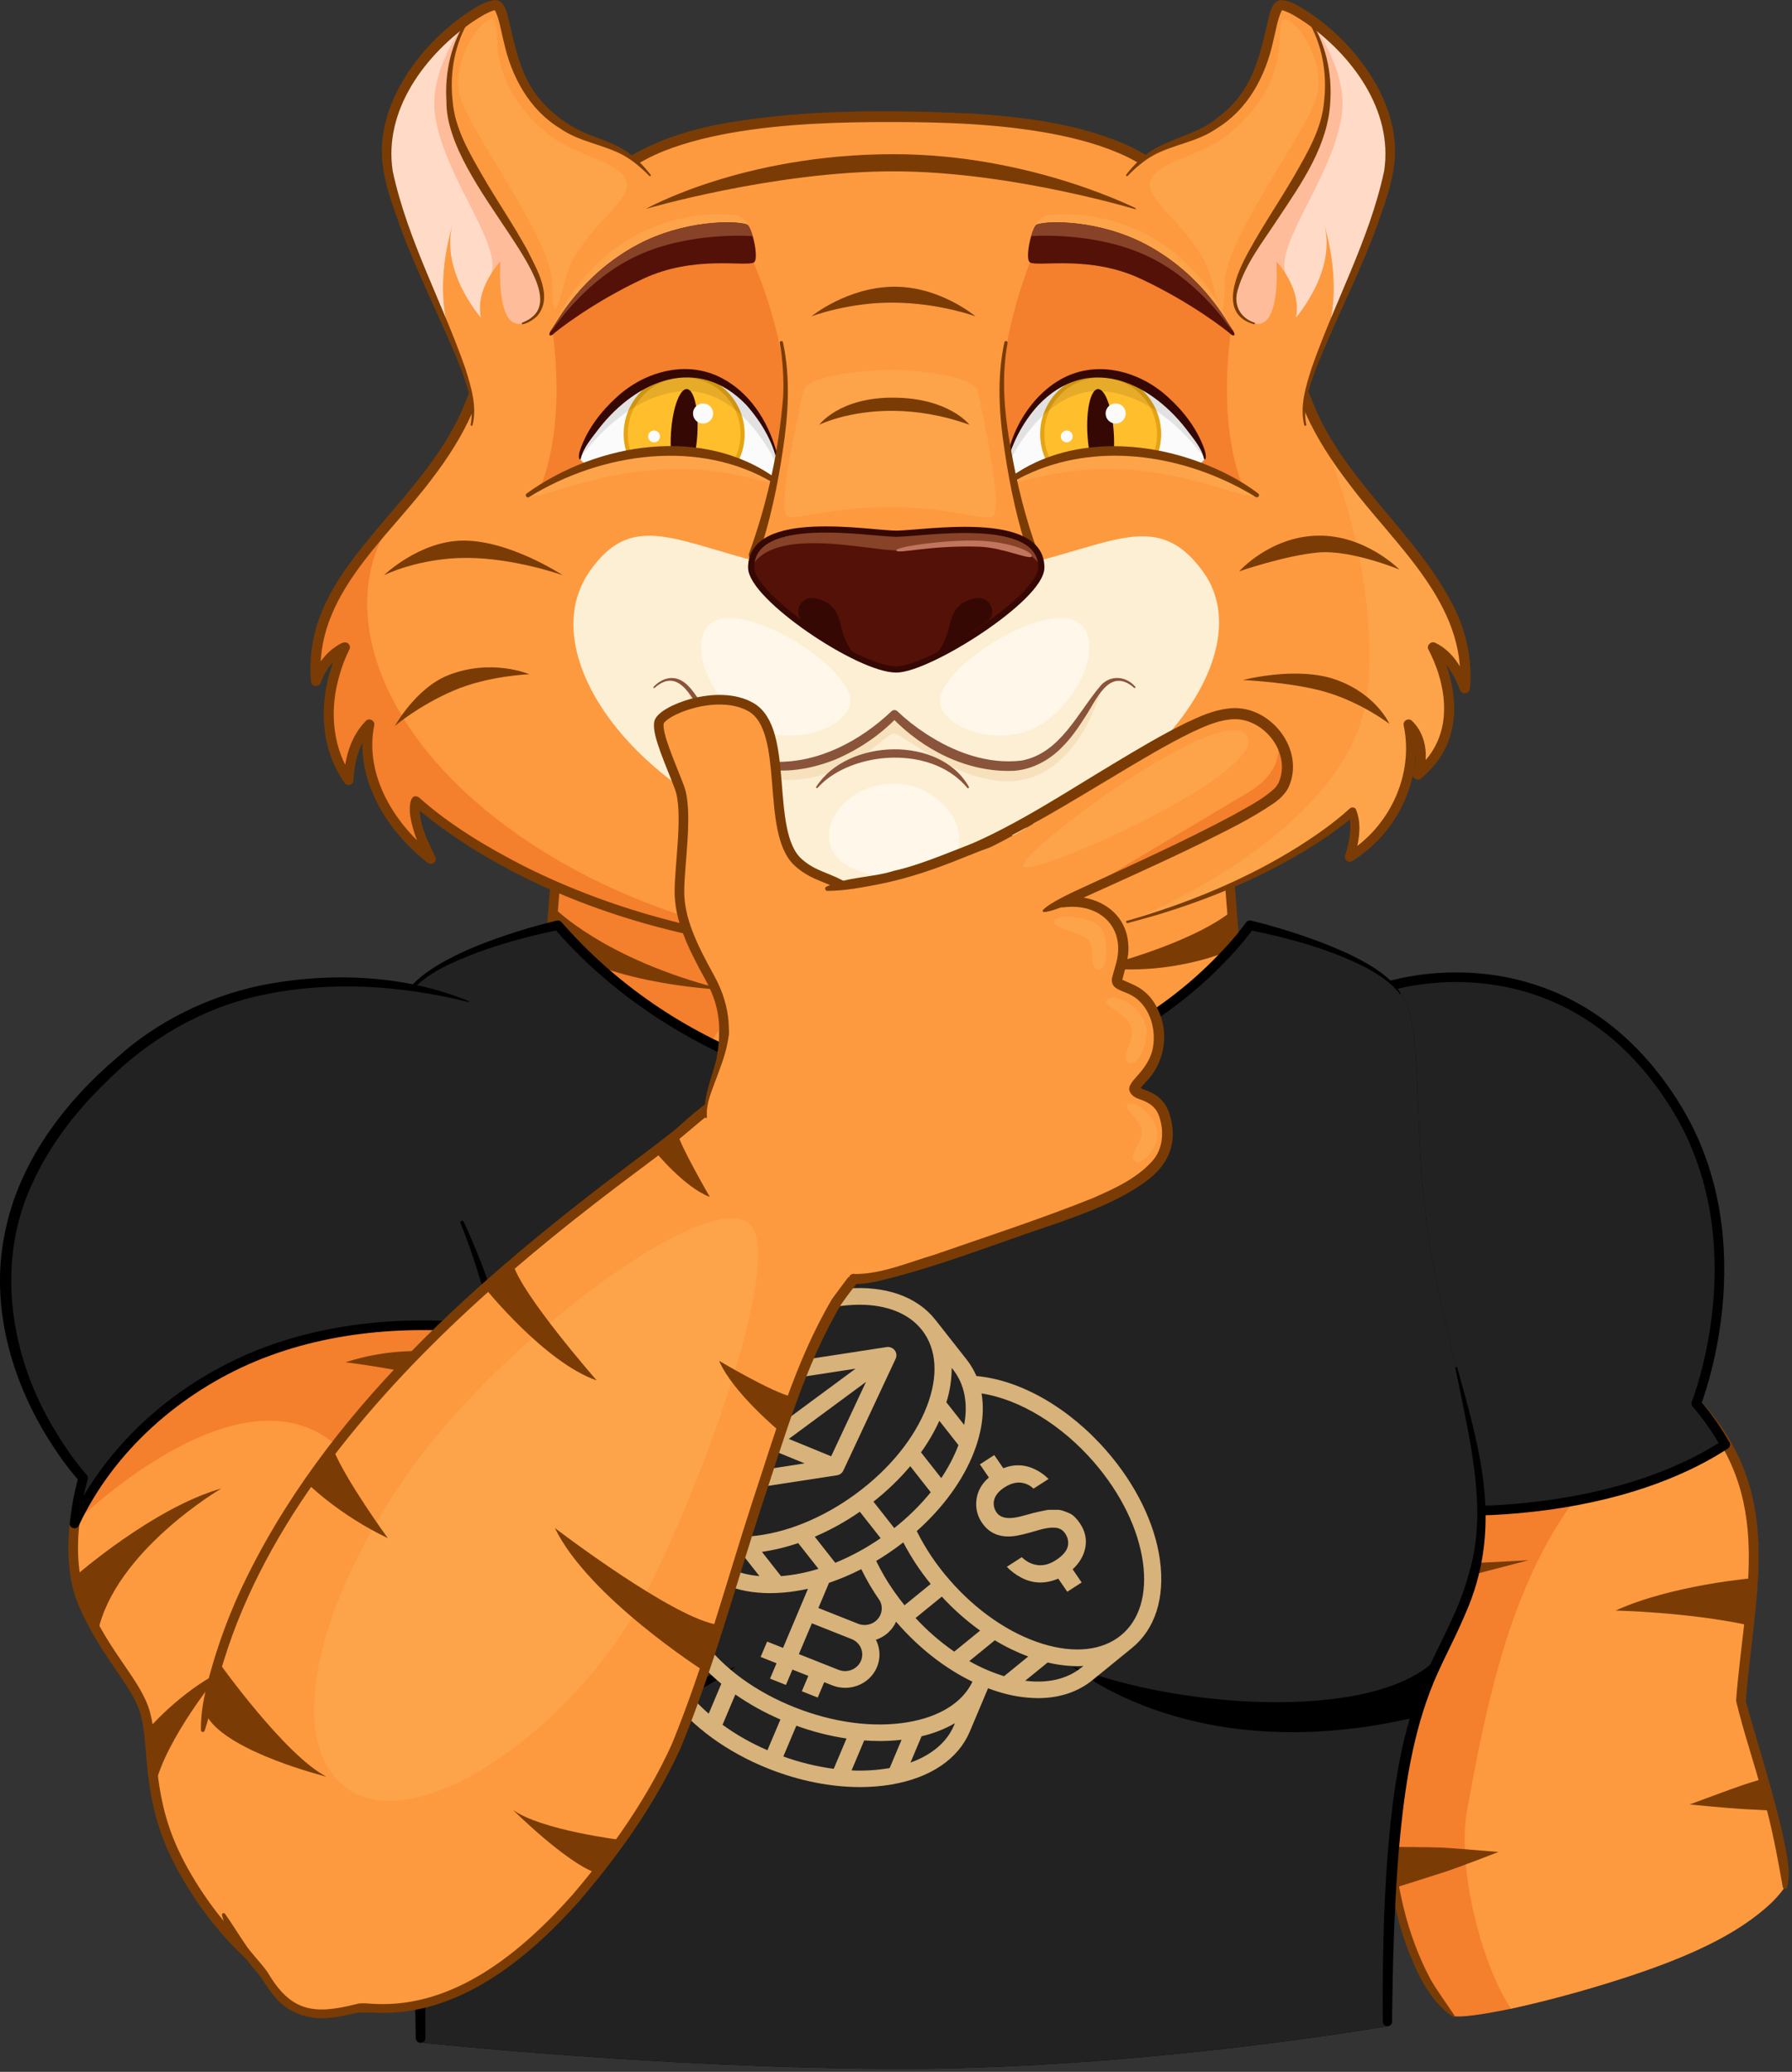<svg width="372" height="430" viewBox="0 0 372 430" fill="none" xmlns="http://www.w3.org/2000/svg">
<rect x="0" y="0" width="372" height="430" fill="#333333" stroke="none"/>
<g clip-path="url(#clip0_948_112109)">
<path d="M258.028 218.33C258.028 218.33 238.368 268.61 186.048 268.61C174.538 268.61 164.538 266.08 155.938 262.13H155.928C125.438 248.12 112.578 216.32 112.578 216.32L116.438 169.05L254.078 168.06L254.848 177.73L258.038 218.33H258.028Z" fill="#F47F2D"/>
<path d="M258.029 218.33C258.029 218.33 238.369 268.61 186.049 268.61C174.539 268.61 164.539 266.08 155.939 262.13H155.929C155.929 262.13 131.649 235.1 150.319 212.49C168.979 189.87 254.839 177.72 254.839 177.72L258.029 218.32V218.33Z" fill="#FD9A3F"/>
<path d="M114.86 188.25C114.86 188.25 125.26 199.16 150.31 205.42C150.31 205.42 127.48 204.69 114.25 195.66L114.86 188.25Z" fill="#7A3C04"/>
<path d="M255.729 189.08L256.339 196.83C256.339 196.83 244.109 202.78 227.949 200.8C227.949 200.8 246.909 196.15 255.729 189.08Z" fill="#7A3C04"/>
<path d="M162.828 213.46C162.828 213.46 206.888 219.93 233.878 211C233.878 211 218.368 221.17 197.928 221.01C177.488 220.85 162.828 213.46 162.828 213.46Z" fill="#7A3C04"/>
<path d="M258.028 218.33C258.028 218.33 238.368 268.61 186.048 268.61C174.538 268.61 164.538 266.08 155.938 262.13H155.928C125.438 248.12 112.578 216.32 112.578 216.32L116.438 169.05L254.078 168.06L254.848 177.73L258.038 218.33H258.028Z" stroke="#7A3C04" stroke-width="2" stroke-linecap="round" stroke-linejoin="round"/>
<path d="M370.52 391.63C360.36 407.39 306.79 419.71 301.72 418.42C284.73 401.66 287.5 363.25 288.85 349.19C284.52 336.12 280.67 314.98 286.05 300.51C303.41 298.09 334.93 293.68 352.12 291.28C370.85 311.36 362.27 334.15 361.37 353.03C363.08 360.26 370.91 382.98 370.52 391.62V391.63Z" fill="#F47F2D"/>
<path d="M370.519 391.63C364.819 399.04 353.17 407.69 313.67 416.89C307.57 407.86 302.41 387.72 304.54 375.78C311.05 339.3 318.91 310.03 347.97 291.86L352.119 291.28C370.85 311.36 362.27 334.15 361.369 353.03C363.079 360.26 370.909 382.98 370.519 391.62V391.63Z" fill="#FD9A3F"/>
<path d="M364.161 327.5C364.161 327.5 347.031 328.93 335.391 334.26C335.391 334.26 350.291 334.58 362.791 337.27L364.161 327.5Z" fill="#7A3C04"/>
<path d="M366.16 369.13C366.16 369.13 363.89 369.77 361.87 370.45C359.06 371.4 350.75 374.51 350.75 374.51C350.75 374.51 359.05 375.32 361.84 375.46C363.85 375.56 368.14 375.79 368.14 375.79L366.17 369.14L366.16 369.13Z" fill="#7A3C04"/>
<path d="M288.012 383.31C288.012 383.31 297.232 383.35 299.342 383.46C302.282 383.61 311.062 384.37 311.062 384.37C311.062 384.37 303.222 387.41 300.562 388.3C298.642 388.94 289.402 391.85 289.402 391.85L288.022 383.31H288.012Z" fill="#7A3C04"/>
<path d="M301.571 418.57C296.431 415.02 293.891 408.9 291.751 403.27C285.911 385.88 286.371 367.11 287.931 349.1C284.451 339.27 281.721 324.46 282.611 312.54C282.921 308.36 283.641 304.16 285.101 300.16C285.231 299.8 285.551 299.56 285.911 299.51C285.911 299.51 351.981 290.26 351.991 290.25C352.341 290.2 352.681 290.33 352.901 290.57C370.721 310.06 364.251 329.88 362.401 353.08C363.741 357.93 366.191 365.96 367.821 371.88C369.121 376.7 370.431 381.57 371.151 386.53C371.391 388.19 371.411 389.94 371.031 391.64C370.901 392.12 370.191 392.16 370.081 391.64C368.941 385.2 367.761 378.73 365.891 372.41C364.161 365.89 361.951 359.57 360.391 352.98C362.091 330.52 368.661 310.7 351.391 291.99L352.301 292.31L286.221 301.51L287.031 300.86C281.841 316.23 285.141 333.74 289.761 348.9C288.271 369.45 286.981 392.11 296.981 410.83C298.471 413.4 300.231 415.72 301.901 418.27C302.041 418.45 301.781 418.7 301.611 418.57H301.571Z" fill="#7A3C04"/>
<path d="M358.131 299.81C351.05 304.42 339.111 310.01 320.761 312.44C305.401 314.48 292.941 313.48 283.851 311.37C284.721 305.57 286.05 300.51 286.05 300.51C286.05 300.51 286.04 300.51 286.03 300.5C285.22 299.98 263.501 285.95 263.481 252.05C263.461 223.98 271.04 208.18 291.15 203.96C305.23 201 330.71 201.97 347.86 229.65C365.41 257.99 352.12 291.29 352.12 291.29C352.12 291.29 355.111 294.52 358.131 299.82V299.81Z" fill="#222222"/>
<path d="M358.131 299.81C351.051 304.42 339.111 310.01 320.761 312.44C305.401 314.48 292.941 313.48 283.851 311.37C284.721 305.57 286.05 300.51 286.05 300.51C286.05 300.51 286.04 300.51 286.03 300.5C285.22 299.98 263.501 285.95 263.481 252.05C263.461 223.98 271.04 208.18 291.15 203.96C305.23 201 330.71 201.97 347.86 229.65C365.41 257.99 352.12 291.29 352.12 291.29C352.12 291.29 355.111 294.52 358.131 299.82V299.81Z" stroke="black" stroke-width="2" stroke-linecap="round" stroke-linejoin="round"/>
<path d="M283.082 324.63C283.082 324.63 292.302 324.67 294.412 324.78C297.352 324.93 317.322 323.82 317.322 323.82C317.322 323.82 298.282 328.72 295.622 329.61C293.702 330.25 284.462 333.16 284.462 333.16L283.082 324.62V324.63Z" fill="#7A3C04"/>
<path d="M87.301 423.91C87.301 348.15 75.091 350.03 68.891 324.79C64.251 305.91 74.941 283.98 79.071 254.37C82.241 231.64 79.461 213.37 84.621 206.09C90.961 197.17 115.811 192.03 115.811 192.03C115.811 192.03 143.171 226.21 187.651 226.21C236.141 226.21 259.491 192.03 259.491 192.03C259.491 192.03 284.351 197.17 290.681 206.09C295.851 213.36 293.061 231.63 296.231 254.37C300.361 283.98 311.051 305.91 306.411 324.79C300.211 350.03 288.001 344.77 288.001 420.53C288.001 420.53 237.471 429.36 187.651 429.36C137.831 429.36 87.301 423.91 87.301 423.91Z" fill="black"/>
<path d="M306.423 324.79C304.523 332.5 302.073 337.46 299.573 342.81C288.133 357.66 245.253 354.87 222.673 345.89C223.283 346.41 248.133 367.32 294.253 356.31C290.723 367.96 288.013 384.78 288.013 420.52C288.013 420.52 237.473 429.35 187.653 429.35C137.833 429.35 87.293 423.9 87.293 423.9C87.293 387.25 84.443 367.04 80.783 355.42L81.133 356.3C127.253 367.31 152.093 346.4 152.703 345.88C130.133 354.86 87.243 357.65 75.803 342.8L76.173 343.75C73.523 338.03 70.893 332.94 68.883 324.79C64.243 305.91 74.943 283.98 79.073 254.36C82.243 231.63 79.453 213.36 84.623 206.09C90.963 197.17 115.813 192.03 115.813 192.03C115.813 192.03 143.183 226.21 187.653 226.21C236.143 226.21 259.493 192.03 259.493 192.03C259.493 192.03 284.343 197.16 290.683 206.09C295.853 213.37 293.063 231.63 296.233 254.36C300.363 283.97 311.053 305.9 306.423 324.79Z" fill="#222222"/>
<path d="M302.503 283.85C307.513 301.66 312.043 317.54 304.013 335.35C301.723 340.79 298.823 345.8 296.823 351.15C292.763 361.9 291.283 373.47 290.303 384.89C289.403 396.41 289.093 407.99 288.983 419.58C288.983 420.12 288.543 420.55 288.013 420.54C287.483 420.54 287.053 420.1 287.053 419.58C286.983 407.96 287.163 396.33 288.073 384.71C289.043 373.08 290.523 361.33 294.793 350.36C298.023 342.14 302.773 334.96 304.953 326.46C307.473 318.19 306.823 309.48 305.463 301C304.523 295.3 303.283 289.64 302.123 283.95C302.063 283.71 302.463 283.6 302.523 283.85H302.503Z" fill="black"/>
<path d="M84.37 205.91C86.09 203.45 88.57 201.72 91.05 200.2C96.1 197.23 101.61 195.18 107.16 193.4C109.95 192.53 112.74 191.73 115.61 191.06C115.99 190.98 116.37 191.13 116.59 191.41C127.68 204.16 142.17 214.07 158.01 219.94C189.94 231.73 228.12 223.3 252.05 199.08C254.42 196.69 256.73 194.14 258.65 191.47C258.88 191.13 259.3 190.97 259.68 191.05C267.94 193.08 286.96 198.82 290.78 206.25C290.69 206.31 290.57 206.29 290.51 206.2C288.77 203.93 286.3 202.34 283.8 200.96C276.16 196.98 267.67 194.73 259.27 193.01L260.3 192.59C258.22 195.48 255.9 198.01 253.46 200.49C226.4 227.91 182.14 235.15 147.78 217.75C135.39 211.57 124.09 203.17 115.03 192.66L116.01 193.01C110.4 194.13 104.79 195.63 99.4 197.58C94.16 199.6 88.49 201.82 84.87 206.27C84.77 206.41 84.57 206.44 84.43 206.34C84.3 206.24 84.27 206.05 84.36 205.91H84.37Z" fill="black"/>
<path d="M86.301 422.98C85.891 399.55 86.041 375.33 78.671 352.89C76.781 347.34 74.101 342.08 71.801 336.55C64.931 320.74 66.231 308.81 70.371 292.58C71.121 289.71 71.871 286.84 72.681 283.98C72.721 283.82 72.891 283.73 73.041 283.78C73.191 283.82 73.281 283.97 73.251 284.12C72.051 289.93 70.731 295.71 69.791 301.53C65.661 324.44 72.831 332.39 80.571 352.22C82.581 357.87 84.001 363.72 84.991 369.61C87.951 387.24 88.271 405.17 88.311 422.98C88.311 423.53 87.861 423.98 87.311 423.98C86.761 423.98 86.311 423.53 86.311 422.98H86.301Z" fill="black"/>
<path d="M147.479 310.2C147.569 310.2 147.669 310.2 147.759 310.18L173.729 306.19C174.019 306.15 174.299 306.03 174.529 305.86C174.759 305.69 174.949 305.46 175.069 305.2L185.929 282C186.059 281.72 186.109 281.4 186.079 281.09C186.039 280.78 185.919 280.49 185.729 280.24C185.539 279.99 185.269 279.8 184.979 279.68C184.679 279.56 184.359 279.53 184.039 279.58L158.069 283.57C157.779 283.61 157.499 283.73 157.269 283.9C157.039 284.07 156.849 284.3 156.729 284.56L145.869 307.76C145.749 308.02 145.689 308.31 145.719 308.6C145.739 308.89 145.839 309.17 145.999 309.41C146.159 309.65 146.379 309.85 146.639 309.99C146.899 310.13 147.189 310.2 147.489 310.2H147.479ZM160.489 301.04L167.029 303.72L154.179 305.69L160.489 301.03V301.04ZM161.589 295.89L160.329 286.71L177.609 284.06L161.589 295.89ZM158.329 298.3L152.019 302.96L157.389 291.48L158.319 298.3H158.329ZM172.549 302.25L163.749 298.64L179.769 286.81L172.539 302.25H172.549Z" fill="#D7B27B"/>
<path d="M240.79 323.74C239.73 316.16 235.82 308.16 229.79 301.21C222 292.22 211.92 286.43 202.7 285.59C202.18 284.38 201.5 283.24 200.68 282.19L194.2 273.95C190.36 269.06 183.75 266.75 175.59 267.45C167.73 268.12 159.3 271.52 151.84 277.02C144.39 282.52 138.77 289.5 136.01 296.67C133.15 304.11 133.69 310.9 137.54 315.78L141.26 320.51C140.52 321.49 139.9 322.56 139.43 323.69L135.38 333.27C132.98 338.96 134.27 345.65 139.03 352.11C143.61 358.34 150.91 363.66 159.58 367.1C165.91 369.61 172.44 370.9 178.53 370.9C180.73 370.9 182.92 370.73 185.08 370.36C193.15 368.98 198.91 365.08 201.31 359.4L205.11 350.39C205.79 350.64 206.46 350.88 207.14 351.09C209.83 351.95 212.64 352.41 215.47 352.44C219.86 352.44 223.73 351.18 226.78 348.71L234.96 342.05C239.82 338.1 241.88 331.59 240.78 323.72L240.79 323.74ZM190.06 335.81L195.51 331.37C197.91 333.98 200.57 336.34 203.46 338.42L198.09 342.79C195.16 340.76 192.46 338.41 190.06 335.81ZM187.77 333.17C187.03 332.25 186.32 331.31 185.65 330.35C185.57 330.22 185.49 330.09 185.4 329.97H185.38C184.06 328.06 182.9 326.05 181.89 323.96C183.42 323.05 184.91 322.05 186.38 320.97C186.76 320.69 187.14 320.4 187.51 320.11C189.1 323.17 191.01 326.06 193.2 328.74L187.75 333.18L187.77 333.17ZM182.78 335.11C182.42 335.96 181.73 336.63 180.86 336.99C179.99 337.34 179.01 337.35 178.13 337L169.89 333.73L172.09 328.51C174.39 327.73 176.63 326.78 178.79 325.67C179.9 327.94 181.18 330.13 182.64 332.21C182.88 332.65 183.01 333.14 183.04 333.64C183.06 334.14 182.97 334.64 182.78 335.1V335.11ZM178.72 342.05C178.99 342.68 179.07 343.37 178.93 344.04C178.8 344.71 178.46 345.33 177.96 345.81C177.46 346.29 176.83 346.63 176.14 346.76C175.45 346.9 174.73 346.83 174.08 346.57L165.84 343.3L168.54 336.91L176.78 340.18C177.21 340.35 177.61 340.6 177.94 340.92C178.27 341.24 178.54 341.62 178.72 342.04V342.05ZM153.38 322.42C153.57 322.42 153.76 322.42 153.96 322.42L157.65 327.11C152.96 326.69 149.21 324.92 146.87 321.95L146.56 321.56C148.78 322.16 151.08 322.45 153.38 322.43V322.42ZM162.34 327.1C162.27 327.1 162.2 327.11 162.13 327.12L158.17 322.08C160.73 321.71 163.25 321.1 165.7 320.26L169.9 325.6C167.45 326.37 164.92 326.87 162.35 327.1H162.34ZM178.49 313.75L182.81 319.24C179.87 321.27 176.72 322.99 173.39 324.35L169.14 318.94C172.43 317.52 175.57 315.79 178.49 313.75ZM185.64 317.15L181.32 311.66C184.12 309.46 186.68 307 188.96 304.3L193.21 309.71C190.97 312.45 188.43 314.95 185.63 317.15H185.64ZM195.39 306.77L191.19 301.43C192.67 299.37 193.95 297.18 195 294.88L198.96 299.92C198.94 299.98 198.91 300.05 198.89 300.11C197.98 302.45 196.8 304.68 195.39 306.77ZM200.15 295.73L196.46 291.04C197.19 288.73 197.56 286.32 197.56 283.9L197.87 284.29C200.21 287.27 200.98 291.23 200.15 295.73ZM139.38 297.88C141.9 291.32 147.1 284.89 154.03 279.78C160.95 274.67 168.73 271.51 175.93 270.9C176.78 270.83 177.6 270.79 178.4 270.79C184.14 270.79 188.7 272.62 191.39 276.05C194.47 279.96 194.83 285.58 192.41 291.87C189.89 298.43 184.69 304.86 177.76 309.97C170.84 315.08 163.06 318.24 155.86 318.85C148.96 319.44 143.47 317.61 140.39 313.7C137.31 309.79 136.95 304.17 139.37 297.88H139.38ZM144.04 324.03C147.43 328.35 152.99 330.65 159.86 330.65C160.77 330.65 161.7 330.61 162.65 330.53C164.36 330.38 166.06 330.11 167.73 329.74L162.55 342.01L159.25 340.7L157.9 343.89L161.2 345.2L159.85 348.39L163.15 349.7L164.5 346.51L167.8 347.82L166.45 351.01L169.75 352.32L171.1 349.13L172.75 349.78C174.05 350.3 175.49 350.43 176.87 350.16C178.25 349.89 179.52 349.22 180.51 348.26C181.5 347.29 182.17 346.06 182.44 344.72C182.71 343.38 182.56 341.99 182.02 340.73C181.96 340.59 181.9 340.46 181.83 340.33C182.76 340.02 183.61 339.52 184.33 338.88C185.05 338.23 185.63 337.45 186.02 336.57C186.07 336.63 186.12 336.69 186.17 336.75C190.77 342.06 196.21 346.29 201.87 349.03C199.82 353.32 195.11 356.3 188.53 357.42C181.41 358.64 173.06 357.55 165 354.36C156.94 351.17 150.2 346.27 146 340.56C141.98 335.09 140.83 329.58 142.75 325.03C142.98 324.48 143.26 323.96 143.57 323.45L144.04 324.05V324.03ZM162.01 356.86L159.31 363.25C156.01 361.83 152.89 360.06 149.99 357.97L152.65 351.68C155.58 353.71 158.71 355.45 162 356.87L162.01 356.86ZM165.31 358.16C168.68 359.39 172.17 360.28 175.73 360.82L173.07 367.11C169.5 366.63 165.99 365.77 162.61 364.55L165.31 358.16ZM138.7 334.59L138.89 334.13C139.54 336.47 140.54 338.7 141.87 340.75L139.57 346.21C137.56 342.08 137.24 338.05 138.7 334.59ZM141.95 350.12C141.91 350.06 141.87 350.01 141.83 349.95L144.31 344.08C145.94 346.03 147.76 347.83 149.74 349.45L147.12 355.66C145.19 354 143.46 352.14 141.96 350.11L141.95 350.12ZM176.78 367.43L179.4 361.22C180.47 361.3 181.54 361.34 182.59 361.34C184.12 361.34 185.64 361.26 187.16 361.08L184.68 366.95C184.61 366.96 184.54 366.98 184.47 366.99C181.93 367.41 179.35 367.56 176.77 367.44L176.78 367.43ZM189.01 365.81L191.31 360.35C193.74 359.79 196.07 358.88 198.22 357.65L198.03 358.11C196.57 361.57 193.43 364.22 189.01 365.81ZM201.22 344.75L206.52 340.43C208.71 341.77 211.04 342.89 213.45 343.8L208.44 347.88C208.37 347.86 208.31 347.84 208.24 347.82C205.79 347.05 203.43 346.02 201.21 344.75H201.22ZM224.5 346.08C221.54 348.49 217.49 349.42 212.82 348.83L217.48 345.04C219.5 345.53 221.58 345.79 223.67 345.8C224.08 345.8 224.49 345.79 224.9 345.76L224.51 346.08H224.5ZM232.68 339.42C228.79 342.58 223.02 343.2 216.42 341.16C209.54 339.03 202.66 334.3 197.06 327.84C194.38 324.77 192.11 321.39 190.31 317.77C195.81 312.87 199.97 307.15 202.21 301.31C203.88 296.97 204.39 292.85 203.76 289.2C211.61 290.4 220.36 295.7 227.06 303.43C232.66 309.89 236.28 317.27 237.25 324.21C238.18 330.86 236.56 336.26 232.67 339.43L232.68 339.42Z" fill="#D7B27B"/>
<path d="M208.99 325.19L212.11 323.18C212.69 323.77 213.36 324.21 214.11 324.5C215.76 325.15 217.43 324.93 219.13 323.84C220.5 322.96 221.33 322.04 221.62 321.08C221.9 320.1 221.72 319.15 221.09 318.23C220.59 317.5 219.89 317.11 218.98 317.06C218.09 317 216.98 317.16 215.64 317.55C213.05 318.33 211.25 318.76 210.23 318.84C207.45 319.11 205.32 318.19 203.86 316.06C202.87 314.62 202.49 313.02 202.7 311.25C202.93 309.47 203.79 307.94 205.28 306.65L203.41 303.92L206.4 301.99L208.27 304.72C210.6 303.82 212.85 303.93 215 305.02C215.99 305.52 216.88 306.16 217.67 306.95L214.55 308.96C214.06 308.5 213.52 308.16 212.91 307.94C211.53 307.45 210.07 307.7 208.55 308.68C207.37 309.44 206.66 310.29 206.4 311.23C206.14 312.17 206.31 313.06 206.88 313.9C207.75 315.16 209.57 315.4 212.35 314.6C212.58 314.53 213.02 314.42 213.68 314.24C214.32 314.05 214.79 313.93 215.08 313.88C215.38 313.8 215.83 313.7 216.45 313.58C217.07 313.43 217.56 313.35 217.9 313.35C218.25 313.35 218.7 313.35 219.25 313.35C219.79 313.33 220.25 313.4 220.62 313.54C221 313.66 221.4 313.81 221.84 314C222.29 314.18 222.7 314.45 223.08 314.82C223.44 315.17 223.79 315.58 224.12 316.06C225.22 317.67 225.62 319.35 225.32 321.09C225.02 322.8 224.14 324.34 222.67 325.7L224.54 328.43L221.55 330.36L219.68 327.63C217 328.78 214.44 328.71 212.01 327.43C210.89 326.85 209.89 326.1 209 325.18L208.99 325.19Z" fill="#D7B27B"/>
<path d="M107.949 386.88C98.679 411.19 81.999 416.2 76.209 416.71C59.209 418.21 40.909 395.26 35.719 383.5C30.529 371.73 31.919 362.04 30.189 355.67C28.449 349.31 22.229 344.05 17.389 333.16C15.009 327.82 14.929 321.37 15.469 316.18C16.029 310.79 17.249 306.76 17.249 306.76L34.319 261.78L95.939 253.69C95.939 253.69 99.559 261.56 103.689 276.08C106.829 287.12 110.239 302.03 112.579 320.23C116.479 350.76 113.579 372.15 107.949 386.87V386.88Z" fill="#F47F2D"/>
<path d="M107.949 386.88C98.679 411.19 82.019 416.71 76.209 416.71C56.869 416.71 40.909 395.26 35.719 383.5C30.529 371.73 31.919 362.04 30.189 355.67C28.449 349.31 22.229 344.05 17.389 333.16C15.009 327.82 14.929 321.37 15.469 316.18C15.469 316.18 48.349 283.45 68.749 299.1C89.159 314.74 110.079 363.45 107.949 386.88Z" fill="#FD9A3F"/>
<path d="M103.689 276.09C106.829 287.13 110.239 302.04 112.579 320.24C116.479 350.77 113.579 372.16 107.949 386.88C98.679 411.19 82.019 416.69 76.209 416.71C56.229 416.76 40.909 395.26 35.719 383.5C30.529 371.73 31.919 362.04 30.189 355.67C28.449 349.31 22.229 344.05 17.389 333.16C15.009 327.82 14.929 321.37 15.469 316.18C16.029 310.79 17.249 306.76 17.249 306.76L34.319 261.78" stroke="#7A3C04" stroke-width="2" stroke-linecap="round" stroke-linejoin="round"/>
<path d="M103.693 276.09C35.263 267.27 15.473 316.18 15.473 316.18C16.033 310.79 17.253 306.76 17.253 306.76C17.253 306.76 -25.007 261.08 27.323 218.33C57.423 193.76 97.223 207.76 97.223 207.76L95.933 253.7C95.933 253.7 99.553 261.57 103.683 276.09H103.693Z" fill="#222222"/>
<path d="M96.261 253.55C99.621 260.76 102.241 268.25 104.651 275.82C104.871 276.49 104.261 277.21 103.561 277.09C86.601 274.9 68.941 275.93 53.031 282.53C37.401 289.08 23.631 301.15 16.391 316.57C15.991 317.59 14.331 317.26 14.471 316.09C14.831 312.83 15.401 309.64 16.291 306.48L16.511 307.45C14.011 304.63 11.901 301.64 9.951 298.5C2.181 286 -2.059 270.67 0.991 256.01C3.831 241.34 13.291 228.81 24.491 219.33C32.731 211.93 43.081 206.9 53.881 204.57C68.211 201.65 84.111 202.28 97.401 207.83C97.361 207.93 97.261 207.98 97.161 207.95C83.201 204.48 68.401 203.51 54.311 206.54C41.961 209.18 30.791 215.7 21.951 224.65C15.531 230.84 9.981 238.13 6.401 246.29C-1.039 262.86 2.321 282.31 11.731 297.41C13.591 300.46 15.671 303.45 17.981 306.09C18.231 306.36 18.301 306.73 18.201 307.06C17.351 310.06 16.791 313.19 16.451 316.29L14.531 315.81C22.021 299.81 36.101 287.46 52.251 280.67C68.471 273.94 86.541 272.86 103.801 275.1L102.711 276.37C101.741 272.55 100.671 268.76 99.511 265C98.331 261.24 97.081 257.49 95.601 253.86C95.401 253.45 96.061 253.15 96.241 253.56L96.261 253.55Z" fill="black"/>
<path d="M15.641 327.1C15.641 327.1 31.821 312.93 45.961 308.92C45.961 308.92 23.811 321.88 20.281 338.84C20.281 338.84 17.121 331.85 15.641 327.1Z" fill="#7A3C04"/>
<path d="M105.809 284.06C105.809 284.06 90.049 276.78 71.719 282.74C71.719 282.74 96.489 285.53 107.819 292.61L105.809 284.06Z" fill="#7A3C04"/>
<path d="M30.801 358.83C30.801 358.83 37.141 351.36 45.961 346.83C45.961 346.83 34.411 360.6 32.111 370.92L30.811 358.83H30.801Z" fill="#7A3C04"/>
<path d="M297.471 134.38C297.801 134.98 306.591 150.79 294.291 160.79C294.291 160.79 296.631 154.48 292.381 150.36C292.541 151.05 296.241 167.38 280.171 177.89C280.171 177.89 282.101 172.23 280.771 168.48C280.771 168.48 250.291 197.59 184.521 197.59C164.241 197.59 147.121 194.61 133.161 190.51C133.151 190.5 133.141 190.5 133.141 190.5C101.821 181.27 86.311 166.31 86.311 166.31C84.991 170.06 89.451 178.32 89.451 178.32C72.961 165.19 76.521 150.94 76.671 150.37C72.421 154.5 72.351 161.92 72.351 161.92C63.551 149.17 71.581 134.38 71.581 134.38C67.321 136.16 65.591 141.37 65.591 141.37C63.541 118.02 88.781 106.57 97.831 83.35C101.561 73.78 105.971 63.39 111.671 54.2C117.101 45.43 123.681 37.76 131.981 32.96C146.401 24.58 171.541 24.25 184.831 24.25C198.121 24.25 222.641 24.58 237.061 32.96C254.041 42.83 263.931 64.66 271.211 83.35C280.261 106.57 306.141 119.51 304.071 142.86C304.071 142.86 301.721 136.17 297.471 134.39V134.38Z" fill="#F47F2D"/>
<path d="M297.472 134.38C297.792 134.98 306.592 150.79 294.282 160.79C294.282 160.79 296.622 154.48 292.382 150.35C292.552 151.04 296.252 167.37 280.172 177.88C280.172 177.88 282.102 172.21 280.772 168.47C280.772 168.47 246.962 198.71 184.532 197.58C184.532 197.58 148.152 197.95 114.452 177.73C78.902 156.39 68.412 125.9 81.872 107.41C81.882 107.4 93.032 95.66 97.842 83.34C101.572 73.77 105.982 63.38 111.682 54.19C117.112 45.43 123.692 37.75 131.982 32.95C146.402 24.57 171.542 24.24 184.832 24.24C198.122 24.24 222.642 24.56 237.062 32.95C254.042 42.82 263.932 64.65 271.212 83.34C280.262 106.55 306.142 119.5 304.072 142.85C304.072 142.85 301.732 136.16 297.482 134.38H297.472Z" fill="#FD9A3F"/>
<path d="M304.143 141.83C304.123 142.18 304.093 142.52 304.073 142.85C304.073 142.85 301.723 136.16 297.473 134.38C297.803 134.98 306.593 150.79 294.293 160.79C294.293 160.79 296.633 154.48 292.383 150.36C292.543 151.05 296.243 167.38 280.173 177.89C280.173 177.89 282.103 172.23 280.773 168.48C280.773 168.48 265.743 182.83 234.023 191.37C236.803 190.26 281.593 172.02 284.013 142.61C285.803 120.59 278.263 99.34 273.983 89.32C281.983 104.06 295.993 114.86 301.683 128.33C303.363 133.03 304.323 137.64 304.143 141.84V141.83Z" fill="#FDA44B"/>
<path d="M233.962 191.11C246.512 187.5 258.732 182.52 269.792 175.54C273.432 173.22 277.042 170.69 280.162 167.83C280.512 167.48 281.092 167.5 281.432 167.87C282.861 171.22 282.022 174.86 281.132 178.2L279.642 177.04C288.492 171.57 293.542 160.81 291.392 150.55C291.152 149.58 292.441 148.91 293.111 149.61C295.391 151.77 296.262 155.1 295.902 158.15C295.792 159.16 295.622 160.1 295.271 161.14L293.652 159.98C295.411 158.51 296.952 156.79 297.982 154.76C301.232 148.55 299.672 140.85 296.562 134.88C296.012 134.03 297.051 132.98 297.902 133.39C301.712 135.2 303.592 138.83 305.102 142.49L303.032 142.75C304.502 125.29 289.562 113.18 280.012 100.36C276.582 95.88 273.412 91.11 271.072 85.88C268.902 80.63 266.972 75.51 264.622 70.38C257.842 55.62 249.042 40.08 234.022 32.58C229.102 30.22 223.721 28.77 218.292 27.74C207.352 25.7 196.172 25.34 185.042 25.33C173.912 25.32 162.732 25.66 151.762 27.57C146.322 28.56 140.912 29.9 135.932 32.15C115.572 41.74 106.082 65.81 98.001 85.72C95.852 90.57 92.951 95.09 89.751 99.27C80.192 112.1 65.091 123.76 66.641 141.26L64.612 141.02C65.511 138.58 66.912 136.41 68.921 134.76C69.832 134.2 71.712 132.41 72.552 133.91C72.701 134.23 72.662 134.57 72.501 134.85C71.492 136.85 70.692 139.13 70.141 141.38C68.431 148.1 69.162 155.56 73.201 161.31L71.322 161.89C71.552 157.43 72.712 152.9 75.962 149.61C76.692 148.88 77.942 149.63 77.671 150.6C75.612 161.06 82.022 171.24 90.091 177.5L88.561 178.78C87.061 175.84 85.761 172.85 85.201 169.57C84.962 168.56 84.781 164.16 86.992 165.52C93.401 171.25 101.052 175.79 108.712 179.73C128.212 189.53 149.752 194.69 171.452 196.41C175.802 196.8 180.162 197.01 184.532 197.14C185.072 197.14 185.082 197.99 184.532 198C175.742 198.21 166.942 197.7 158.212 196.62C132.592 193.37 105.492 183.88 85.612 167.01L87.272 166.62C86.572 170.38 88.772 174.45 90.352 177.81C90.901 178.75 89.641 179.78 88.822 179.09C80.151 172.35 73.382 161.42 75.681 150.08L77.391 151.07C75.332 153.08 74.222 156.08 73.712 158.93C73.531 159.92 73.412 160.97 73.382 161.92C73.362 162.49 72.891 162.93 72.322 162.92C71.981 162.92 71.681 162.73 71.501 162.47C70.091 160.39 68.951 158.11 68.251 155.69C66.121 148.42 67.382 140.58 70.671 133.85L71.981 135.31C71.362 135.6 70.751 135.93 70.212 136.38C68.552 137.72 67.322 139.7 66.582 141.67C66.412 142.23 65.791 142.53 65.242 142.33C64.841 142.19 64.582 141.83 64.552 141.43C64.192 137.13 64.712 132.74 66.151 128.66C67.582 124.59 69.761 120.85 72.231 117.42C80.231 106.4 90.572 97.39 96.052 84.85C102.862 68.03 108.932 52.86 121.132 40.12C129.232 31.5 139.902 27.31 151.372 25.42C168.062 22.65 185.042 22.81 201.882 23.56C213.142 24.35 224.592 25.73 234.962 30.57C255.682 41.17 264.882 64.66 273.111 84.95C279.882 100.49 294.271 110.96 301.861 126.08C304.401 131.25 305.692 137.15 305.142 142.92C305.092 143.51 304.572 143.94 303.982 143.89C303.552 143.85 303.202 143.56 303.072 143.18C301.922 140.22 300.002 136.68 297.072 135.33L298.412 133.84C300.742 138.32 302.102 143.27 301.831 148.35C301.661 150.88 301.042 153.44 299.822 155.71C298.652 158.01 296.902 159.95 294.952 161.57C294.152 162.24 292.972 161.39 293.312 160.44C293.572 159.69 293.752 158.78 293.842 157.93C294.122 155.46 293.492 152.79 291.672 151.06L293.392 150.09C295.702 161.16 290.272 172.81 280.732 178.68C280.272 178.99 279.652 178.87 279.352 178.41C279.172 178.14 279.141 177.81 279.242 177.52C280.111 174.79 280.782 171.49 279.952 168.73L281.402 169.07C278.002 172.04 274.342 174.46 270.572 176.75C261.142 182.4 250.932 186.62 240.442 189.81C238.342 190.44 236.222 190.99 234.112 191.58C233.752 191.66 233.642 191.16 233.972 191.06L233.962 191.11Z" fill="#7A3C04"/>
<path d="M134.07 43.36C134.07 43.36 160.68 35.56 185.48 35.56C210.28 35.56 236.92 43.78 236.92 43.78C236.92 43.78 214.59 32 185.48 32C154.13 32 134.07 43.36 134.07 43.36Z" fill="#7A3C04"/>
<path d="M116.821 119.39C116.821 119.39 105.851 112.14 96.151 112.2C87.061 112.25 79.691 119.39 79.691 119.39C79.691 119.39 86.841 115.79 96.821 115.79C106.801 115.79 116.821 119.39 116.821 119.39Z" fill="#7A3C04"/>
<path d="M81.983 150.66C81.983 150.66 86.313 142.8 93.043 140.14C102.093 136.57 109.883 139.94 109.883 139.94C109.883 139.94 101.363 140.23 94.133 143.34C86.913 146.45 81.973 150.66 81.973 150.66H81.983Z" fill="#7A3C04"/>
<path d="M257.23 118.59C257.23 118.59 263.57 111.39 273.49 111.17C283.41 110.96 290.51 118.21 290.51 118.21C290.51 118.21 280.52 114.07 273.71 114.66C266.9 115.25 257.23 118.58 257.23 118.58V118.59Z" fill="#7A3C04"/>
<path d="M258.031 141.14C258.031 141.14 269.331 138.13 277.541 141.14C285.751 144.15 288.431 150.24 288.431 150.24C288.431 150.24 282.781 145.88 275.341 143.66C268.451 141.6 258.031 141.14 258.031 141.14Z" fill="#7A3C04"/>
<path d="M156.451 54.5C156.451 54.5 163.181 69.95 162.831 81.47C162.481 92.99 160.391 100.94 160.391 100.94C160.391 100.94 135.471 86.49 111.191 103.24C111.191 103.24 117.861 92.1 114.671 68.41C114.671 68.41 124.791 57.18 136.931 54.68C149.081 52.17 156.441 54.5 156.441 54.5H156.451Z" fill="#F47F2D"/>
<path d="M259.04 103.24C234.76 86.48 210.56 100.75 210.56 100.75C210.56 100.75 208.29 92.99 207.94 81.48C207.59 69.96 213.79 54.5 213.79 54.5C213.79 54.5 221.16 52.16 233.3 54.68C245.44 57.18 255.56 68.41 255.56 68.41C252.36 92.1 259.04 103.24 259.04 103.24Z" fill="#F47F2D"/>
<path d="M287.562 38.79C284.212 50.35 279.142 60.9 275.432 69.61C272.072 77.51 269.812 83.89 270.942 88.16C270.942 88.16 266.612 81.42 249.052 61.8C232.352 43.15 233.922 36.39 233.922 36.39C241.682 27.32 246.892 31.54 256.022 22.77C264.292 14.83 263.272 1.88 265.832 1.08C266.482 0.88 268.622 1.79 271.342 3.63H271.352C279.342 9.03 292.322 22.36 287.562 38.79Z" fill="#FD9A3F"/>
<path d="M287.563 38.79C284.213 50.35 279.143 60.9 275.433 69.61C278.773 59.3 275.413 48.2 274.813 46.39C277.613 56.07 269.053 65.85 269.053 65.85C269.763 62.18 268.193 58.8 266.813 56.66C265.853 55.18 264.973 54.29 264.973 54.29C264.973 54.29 266.013 68.59 260.363 67.12C259.773 66.97 259.113 66.66 258.363 66.13C249.283 59.67 272.643 39 275.203 23.6C277.003 12.83 272.763 5.71 271.623 4.02C271.513 3.86 271.433 3.76 271.383 3.69C271.383 3.69 271.373 3.68 271.373 3.67C271.443 3.7 271.513 3.75 271.573 3.81L271.773 3.96C279.783 9.52 292.233 22.66 287.553 38.81L287.563 38.79Z" fill="#FFBC9B"/>
<path d="M287.562 38.79C284.212 50.35 279.142 60.9 275.432 69.61C278.772 59.3 275.412 48.2 274.812 46.39C277.612 56.07 269.052 65.85 269.052 65.85C269.762 62.18 268.192 58.8 266.812 56.66C265.022 50.09 276.342 37.2 278.492 24.24C279.982 15.22 273.222 5.69 271.592 3.8L271.792 3.95C279.802 9.51 292.252 22.65 287.572 38.8L287.562 38.79Z" fill="#FFDBC7"/>
<path d="M260.314 67.29C252.704 65.18 256.804 56.47 259.394 51.86C262.254 46.66 265.584 41.79 268.514 36.75C271.394 31.73 274.454 26.65 274.884 20.85C275.504 15.15 274.474 9.12 271.434 4.14C271.364 4.03 271.394 3.88 271.504 3.82C271.604 3.76 271.744 3.79 271.814 3.89C275.164 8.84 276.534 14.98 276.164 20.96C275.754 30.08 270.294 37.88 265.414 45.21C262.284 50.04 258.454 54.77 256.894 60.34C256.054 63.32 257.474 66 260.394 66.96C260.604 67.01 260.514 67.35 260.314 67.29Z" fill="#7A3C04"/>
<path d="M233.782 36.27C235.232 34.39 236.942 32.65 238.982 31.31C243.502 28.49 248.992 27.78 253.022 24.2C260.222 18.79 261.602 11.33 263.502 3.03C263.852 1.89 264.352 0.15 265.962 0C268.292 0.2 270.272 1.65 272.142 2.87C281.052 8.9 290.282 20.58 289.552 32.76C289.302 36.72 288.052 40.69 286.732 44.39C282.962 55.54 277.332 65.93 273.052 76.86C271.782 80.44 270.372 84.31 271.162 88.12C271.192 88.23 271.122 88.34 271.002 88.37C270.892 88.39 270.782 88.33 270.752 88.22C269.782 84.29 271.062 80.29 272.222 76.56C277.002 62.77 284.272 49.81 287.332 35.49C289.262 22.81 280.542 11.27 270.582 4.41L270.742 4.54C269.382 3.63 267.912 2.68 266.392 2.18C266.202 2.11 265.922 2.13 266.172 2.09C266.242 2.04 266.142 2.11 266.052 2.26C265.212 3.82 264.732 6.97 264.252 8.74C262.712 15.81 259.022 22.75 252.602 26.64C248.652 29.44 243.652 29.96 239.512 32.19C237.492 33.3 235.722 34.83 234.072 36.51C233.932 36.68 233.642 36.45 233.792 36.27H233.782Z" fill="#7A3C04"/>
<path d="M266.622 4.01C268.802 3.61 275.392 12.65 273.292 20.1C271.182 27.54 254.182 49.83 254.192 58.8C254.192 64.53 253.812 67.33 251.472 57.88C249.142 48.43 237.562 41.89 238.772 37.69C239.982 33.49 249.372 32.52 255.022 27.89C269.682 15.85 263.952 4.5 266.632 4.01H266.622Z" fill="#FDA44B"/>
<path d="M81.279 38.79C84.629 50.35 89.699 60.9 93.409 69.61C96.769 77.51 99.029 83.89 97.899 88.16C97.899 88.16 102.229 81.42 119.789 61.8C136.489 43.15 134.919 36.39 134.919 36.39C127.159 27.32 121.949 31.54 112.819 22.77C104.549 14.83 105.569 1.88 103.009 1.08C102.359 0.88 100.219 1.79 97.499 3.63H97.489C89.499 9.03 76.519 22.36 81.279 38.79Z" fill="#FD9A3F"/>
<path d="M81.282 38.79C84.632 50.35 89.702 60.9 93.412 69.61C90.072 59.3 93.432 48.2 94.032 46.39C91.232 56.07 99.792 65.85 99.792 65.85C99.082 62.18 100.652 58.8 102.032 56.66C102.992 55.18 103.872 54.29 103.872 54.29C103.872 54.29 102.832 68.59 108.482 67.12C109.072 66.97 109.732 66.66 110.482 66.13C119.562 59.67 96.202 39 93.642 23.6C91.842 12.83 96.082 5.71 97.222 4.02C97.332 3.86 97.412 3.76 97.462 3.69C97.462 3.69 97.472 3.68 97.472 3.67C97.402 3.7 97.332 3.75 97.272 3.81L97.072 3.96C89.062 9.52 76.612 22.66 81.292 38.81L81.282 38.79Z" fill="#FFBC9B"/>
<path d="M81.279 38.79C84.629 50.35 89.699 60.9 93.409 69.61C90.069 59.3 93.429 48.2 94.029 46.39C91.229 56.07 99.789 65.85 99.789 65.85C99.079 62.18 100.649 58.8 102.029 56.66C103.819 50.09 92.499 37.2 90.349 24.24C88.859 15.22 95.619 5.69 97.249 3.8L97.049 3.95C89.039 9.51 76.589 22.65 81.269 38.8L81.279 38.79Z" fill="#FFDBC7"/>
<path d="M108.442 66.95C122.382 61.52 92.442 38.6 92.672 20.95C92.302 14.98 93.672 8.83 97.022 3.88C97.092 3.78 97.232 3.75 97.342 3.82C97.452 3.89 97.472 4.03 97.402 4.14C94.362 9.12 93.332 15.14 93.952 20.85C94.382 26.65 97.442 31.72 100.322 36.75C103.252 41.79 106.582 46.65 109.442 51.86C111.372 55.77 114.982 61.62 111.482 65.63C110.632 66.4 109.662 67.05 108.522 67.3C108.432 67.32 108.342 67.26 108.322 67.16C108.302 67.07 108.362 66.99 108.442 66.96V66.95Z" fill="#7A3C04"/>
<path d="M134.78 36.51C133.14 34.83 131.36 33.3 129.34 32.19C125.21 29.96 120.21 29.44 116.25 26.64C109.84 22.75 106.14 15.81 104.6 8.74C104.12 6.99 103.64 3.83 102.8 2.26C102.71 2.11 102.6 2.04 102.68 2.09C102.93 2.13 102.65 2.1 102.46 2.18C100.94 2.68 99.47 3.63 98.11 4.54L98.27 4.41C88.3 11.27 79.59 22.81 81.52 35.49C84.58 49.81 91.85 62.77 96.63 76.56C97.79 80.29 99.06 84.29 98.1 88.22C98.07 88.33 97.96 88.4 97.85 88.37C97.74 88.34 97.68 88.23 97.7 88.12C98.48 84.3 97.07 80.43 95.81 76.86C91.53 65.94 85.9 55.54 82.13 44.39C80.82 40.69 79.56 36.72 79.31 32.76C78.58 20.59 87.81 8.9 96.72 2.87C98.58 1.65 100.58 0.2 102.89 0C104.5 0.15 104.99 1.89 105.35 3.04C106.8 9.13 107.97 15.87 112.12 20.68C115.12 24.15 118.95 26.82 123.32 28.33C125.5 29.17 127.82 29.98 129.86 31.31C131.89 32.65 133.61 34.38 135.06 36.27C135.19 36.45 134.94 36.68 134.78 36.51Z" fill="#7A3C04"/>
<path d="M102.218 4.01C100.038 3.61 93.448 12.65 95.548 20.1C97.658 27.54 114.658 49.83 114.648 58.8C114.648 64.53 115.028 67.33 117.368 57.88C119.698 48.43 131.278 41.89 130.068 37.69C128.858 33.49 119.468 32.52 113.818 27.89C99.158 15.85 104.888 4.5 102.208 4.01H102.218Z" fill="#FDA44B"/>
<path d="M250.089 95.13C249.589 97.12 237.639 101.85 227.149 101.88C216.899 101.91 209.379 99.29 208.949 97C208.579 94.97 213.399 78.33 227.239 77.49C241.099 76.63 250.609 93.15 250.089 95.13Z" fill="#FBFBFB"/>
<path d="M228.482 102.21C235.181 102.21 240.612 96.779 240.612 90.08C240.612 83.38 235.181 77.95 228.482 77.95C221.782 77.95 216.352 83.38 216.352 90.08C216.352 96.779 221.782 102.21 228.482 102.21Z" fill="#FFBE2C" stroke="#E5A413" stroke-width="0.86" stroke-miterlimit="10"/>
<path d="M229.055 99.414C230.565 99.321 231.533 95.067 231.216 89.913C230.899 84.759 229.417 80.656 227.907 80.749C226.396 80.842 225.429 85.096 225.746 90.25C226.063 95.404 227.544 99.507 229.055 99.414Z" fill="#350803"/>
<path d="M231.602 87.909C232.756 87.909 233.692 86.974 233.692 85.82C233.692 84.665 232.756 83.73 231.602 83.73C230.447 83.73 229.512 84.665 229.512 85.82C229.512 86.974 230.447 87.909 231.602 87.909Z" fill="#FBFBFB"/>
<path d="M221.441 91.81C222.12 91.81 222.671 91.259 222.671 90.58C222.671 89.9 222.12 89.35 221.441 89.35C220.762 89.35 220.211 89.9 220.211 90.58C220.211 91.259 220.762 91.81 221.441 91.81Z" fill="#FBFBFB"/>
<path d="M250.104 95.13C250.614 93.15 241.594 77.12 227.744 77.98C213.884 78.84 208.584 95.02 208.964 97.01C208.964 97.01 208.834 72.4 227.184 72.4C250.124 72.4 250.114 95.13 250.114 95.13H250.104Z" fill="#F47F2D"/>
<path opacity="0.1" d="M250.091 95.13C250.091 95.13 241.031 81.7 228.481 81.19C216.171 80.7 209.201 96.49 208.941 96.99C208.571 94.97 213.391 78.33 227.231 77.49C241.091 76.63 250.601 93.15 250.081 95.13H250.091Z" fill="black"/>
<path d="M208.902 97.02C209.252 89.81 214.212 81.81 220.692 78.47C227.892 74.68 236.582 77.06 242.362 82.33C245.692 85.31 248.492 88.97 250.002 93.19C250.182 93.81 250.412 94.41 250.282 95.18C250.262 95.28 250.172 95.34 250.072 95.33C249.992 95.32 249.932 95.24 249.922 95.16C249.412 92.87 247.582 90.86 246.192 88.98C238.322 78.9 225.642 73.55 215.572 84.06C212.302 87.58 209.732 92.55 208.902 97.03V97.02Z" fill="#350803"/>
<path d="M260.921 102.79C260.921 102.79 248.241 93.33 230.231 93.6C217.401 93.79 206.051 102.06 206.051 102.06L221.691 111.27L244.701 111.61L260.921 102.78V102.79Z" fill="#FD9A3F"/>
<path d="M209.471 99.91C209.471 99.91 217.851 93.24 231.211 93.6C244.571 93.96 260.911 102.79 260.911 102.79C259.751 104.32 247.591 97.82 231.641 97.34C218.491 96.94 210.161 101.12 209.461 99.91H209.471Z" fill="#FDA44B"/>
<path d="M260.663 103.14C247.503 95.07 230.453 91.75 215.763 97.39C213.703 98.19 211.643 99.15 209.803 100.32C209.563 100.5 209.203 100.44 209.033 100.18C208.883 99.95 208.943 99.65 209.153 99.48C220.473 90.89 236.213 91.13 249.043 95.92C253.363 97.54 257.493 99.62 261.193 102.42C261.633 102.76 261.143 103.47 260.663 103.13V103.14Z" fill="#7A3C04"/>
<path d="M120.407 95.13C120.907 97.12 132.857 101.85 143.347 101.88C153.597 101.91 161.117 99.29 161.547 97C161.917 94.97 157.097 78.33 143.257 77.49C129.397 76.63 119.887 93.15 120.407 95.13Z" fill="#FBFBFB"/>
<path d="M142.028 102.21C148.728 102.21 154.158 96.779 154.158 90.08C154.158 83.381 148.728 77.95 142.028 77.95C135.329 77.95 129.898 83.381 129.898 90.08C129.898 96.779 135.329 102.21 142.028 102.21Z" fill="#FFBE2C" stroke="#E5A413" stroke-width="0.86" stroke-miterlimit="10"/>
<path d="M144.755 90.247C145.072 85.093 144.104 80.84 142.594 80.747C141.083 80.654 139.602 84.757 139.285 89.911C138.968 95.065 139.935 99.319 141.446 99.411C142.956 99.504 144.438 95.401 144.755 90.247Z" fill="#350803"/>
<path d="M145.949 87.91C147.104 87.91 148.039 86.974 148.039 85.82C148.039 84.666 147.104 83.73 145.949 83.73C144.795 83.73 143.859 84.666 143.859 85.82C143.859 86.974 144.795 87.91 145.949 87.91Z" fill="#FBFBFB"/>
<path d="M135.777 91.81C136.456 91.81 137.007 91.259 137.007 90.58C137.007 89.901 136.456 89.35 135.777 89.35C135.098 89.35 134.547 89.901 134.547 90.58C134.547 91.259 135.098 91.81 135.777 91.81Z" fill="#FBFBFB"/>
<path d="M120.41 95.13C119.9 93.15 129.41 76.64 143.27 77.49C157.13 78.35 161.93 95.01 161.56 97C161.56 97 161.19 71.12 142.62 71.12C121.18 71.12 120.42 95.12 120.42 95.12L120.41 95.13Z" fill="#F47F2D"/>
<path opacity="0.1" d="M120.409 95.13C120.409 95.13 129.469 81.7 142.019 81.19C154.329 80.7 161.299 96.49 161.559 96.99C161.929 94.97 157.109 78.33 143.269 77.49C129.409 76.63 119.899 93.15 120.419 95.13H120.409Z" fill="black"/>
<path d="M161.499 97C160.849 92.19 158.099 87.65 154.929 84.05C144.849 73.54 132.169 78.89 124.309 88.97C122.919 90.85 121.099 92.86 120.579 95.15C120.579 95.25 120.489 95.33 120.389 95.32C120.299 95.32 120.239 95.25 120.219 95.17C120.079 94.4 120.309 93.8 120.499 93.18C122.009 88.96 124.809 85.3 128.139 82.32C133.919 77.05 142.609 74.66 149.809 78.46C155.569 81.44 159.279 87.22 161.049 93.28C161.359 94.49 161.709 95.74 161.599 97.01C161.599 97.04 161.569 97.06 161.539 97.06C161.499 97.06 161.489 97.03 161.489 96.99L161.499 97Z" fill="#350803"/>
<path d="M109.578 102.79C109.578 102.79 122.258 93.33 140.268 93.6C153.098 93.79 164.448 102.06 164.448 102.06L148.808 111.27L125.798 111.61L109.578 102.78V102.79Z" fill="#FD9A3F"/>
<path d="M161.03 99.91C161.03 99.91 152.65 93.24 139.29 93.6C125.93 93.96 109.59 102.79 109.59 102.79C110.75 104.32 122.91 97.82 138.86 97.34C152.01 96.94 160.34 101.12 161.04 99.91H161.03Z" fill="#FDA44B"/>
<path d="M109.319 102.43C123.969 91.85 146.099 88.21 161.349 99.49C161.869 99.91 161.269 100.74 160.709 100.33C145.199 90.92 124.779 93.94 109.849 103.15C109.409 103.48 108.849 102.8 109.319 102.44V102.43Z" fill="#7A3C04"/>
<path d="M215.362 47.12C216.522 47.87 227.022 46.93 237.692 52.05C248.002 56.98 254.392 67.27 255.442 68.54C255.842 69.03 255.962 68.66 255.752 68.31C254.762 66.63 250.482 55.62 238.892 49.16C229.302 43.83 219.712 44.16 217.202 44.79C216.532 44.96 214.252 46.39 215.362 47.11V47.12Z" fill="#FDA44B"/>
<path d="M213.851 54.5C215.721 55.38 226.271 52.94 236.751 57.84C247.231 62.72 254.841 68.73 255.401 69.29C255.831 69.73 256.481 69.8 256.211 69.1C256.141 68.9 256.001 68.65 255.761 68.32C254.671 66.83 249.721 57.1 238.031 50.82C228.351 45.65 217.761 45.75 215.301 46.58C214.891 46.72 214.421 47.74 214.061 49.02H214.051C213.411 51.22 213.071 54.14 213.861 54.5H213.851Z" fill="#541108"/>
<path d="M214.051 49.01C214.551 48.98 227.081 48.05 237.841 52.99C248.231 57.75 254.401 66.79 255.621 68.41C255.841 68.7 255.991 68.64 255.751 68.31C254.661 66.82 249.711 57.09 238.021 50.81C228.341 45.64 217.751 45.74 215.291 46.57C214.881 46.71 214.411 47.73 214.051 49.01Z" fill="#884227"/>
<path d="M154.937 47.12C153.777 47.87 143.277 46.93 132.607 52.05C122.297 56.98 115.907 67.27 114.857 68.54C114.457 69.03 114.337 68.66 114.547 68.31C115.537 66.63 119.817 55.62 131.407 49.16C140.997 43.83 150.587 44.16 153.097 44.79C153.767 44.96 156.047 46.39 154.937 47.11V47.12Z" fill="#FDA44B"/>
<path d="M156.459 54.5C154.589 55.38 144.039 52.94 133.559 57.84C123.079 62.72 115.469 68.73 114.909 69.29C114.479 69.73 113.829 69.8 114.099 69.1C114.169 68.9 114.309 68.65 114.549 68.32C115.639 66.83 120.589 57.1 132.279 50.82C141.959 45.65 152.549 45.75 155.009 46.58C155.419 46.72 155.889 47.74 156.249 49.02H156.259C156.899 51.22 157.239 54.14 156.449 54.5H156.459Z" fill="#541108"/>
<path d="M156.248 49.01C155.748 48.98 143.218 48.05 132.458 52.99C122.068 57.75 115.898 66.79 114.678 68.41C114.458 68.7 114.308 68.64 114.548 68.31C115.638 66.82 120.588 57.09 132.278 50.81C141.958 45.64 152.548 45.74 155.008 46.57C155.418 46.71 155.888 47.73 156.248 49.01Z" fill="#884227"/>
<path d="M186.049 177.73C142.269 177.73 108.129 139.45 122.279 118.77C134.549 100.84 147.119 120.34 186.049 120.34C224.979 120.34 237.169 101.11 249.819 118.77C264.179 138.81 228.739 177.73 186.049 177.73Z" fill="#FDEFD4"/>
<path d="M216.166 168.06C216.166 168.06 202.396 189.87 185.956 189.87C166.676 189.87 155.926 168.06 155.926 168.06C155.926 168.06 157.706 148.23 185.656 148.23C213.606 148.23 216.166 168.06 216.166 168.06Z" fill="#FDEFD4"/>
<path d="M216.317 168.161C205.157 186.251 187.017 199.681 167.557 183.651C162.537 179.361 158.537 174.041 155.757 168.151C155.657 167.941 155.977 167.761 156.097 167.971C157.737 170.731 159.617 173.361 161.717 175.781C173.157 189.301 188.347 193.961 202.837 181.901C207.847 177.931 212.207 173.111 216.017 167.961C216.127 167.771 216.457 167.961 216.327 168.151L216.317 168.161Z" fill="#89543B"/>
<path d="M185.7 162.64C198.74 162.64 207.85 181.86 185.96 181.86C164.37 181.86 170.87 162.64 185.7 162.64Z" fill="#FFF7E9"/>
<path d="M195.237 144.45C193.577 149.91 206.317 155.84 215.557 150.66C223.537 146.18 229.517 133.63 224.007 129.32C218.157 124.74 197.747 136.2 195.237 144.46V144.45Z" fill="#FFF7E9"/>
<path d="M176.407 144.45C178.067 149.91 165.327 155.84 156.087 150.66C148.107 146.18 142.127 133.63 147.637 129.32C153.487 124.74 173.897 136.2 176.407 144.46V144.45Z" fill="#FFF7E9"/>
<path d="M228.729 142.67C225.309 146.41 220.629 158.63 210.309 159.02C196.239 159.55 185.679 148.24 185.679 148.24H185.659C185.659 148.24 175.099 159.56 161.029 159.02C150.709 158.63 146.029 146.41 142.609 142.67C142.609 142.67 146.159 160.45 161.029 161.76C175.899 163.06 183.649 152.13 185.609 152.22C187.569 152.31 199.269 163.1 210.619 162.09C224.239 160.88 228.719 142.68 228.719 142.68L228.729 142.67Z" fill="#F7E1BC"/>
<path d="M235.449 142.77C230.169 138.17 227.549 145.49 225.029 149.16C223.649 151.32 222.139 153.46 220.239 155.3C217.679 157.87 214.129 159.75 210.399 159.98C200.789 160.36 191.599 155.64 185.049 148.82L185.679 149.09C185.589 149.1 186.309 148.82 186.289 148.82C182.629 152.62 178.269 155.55 173.449 157.62C168.899 159.43 163.799 160.45 158.919 159.65C153.249 158.42 149.259 153.81 146.359 149.14C143.849 145.45 141.129 138.13 135.879 142.78C135.759 142.91 135.529 142.7 135.669 142.56C136.559 141.61 137.739 140.85 139.119 140.73C142.019 140.5 143.739 143.3 145.179 145.33C147.289 148.43 149.419 151.65 152.159 154.18C154.629 156.48 157.689 157.98 161.019 158.11C170.039 158.32 178.629 153.72 185.039 147.64C185.379 147.27 185.989 147.28 186.309 147.64C188.069 149.31 190.059 150.88 192.139 152.23C197.979 156.09 205.039 158.71 212.089 157.85C220.179 156.31 223.659 147.92 228.549 142.22C230.589 140.01 233.789 140.32 235.689 142.54C235.819 142.68 235.589 142.9 235.459 142.75L235.449 142.77Z" fill="#89543B"/>
<path d="M169.43 163.31C175.83 153.27 195.11 152.57 201.13 163.31C201.24 163.53 200.91 163.72 200.78 163.5C194.36 155.77 181.18 155.64 173.07 160.72C171.84 161.48 170.7 162.43 169.73 163.5C169.61 163.68 169.3 163.5 169.43 163.3V163.31Z" fill="#89543B"/>
<path d="M157.32 56.62C157.32 56.62 163.11 69.28 163.11 82.53C163.11 97.76 157.47 112.19 157.47 112.19C157.47 112.19 165.02 121.57 185.66 122.55C206.31 123.53 214.59 113.84 214.59 113.84C214.59 113.84 207.99 95.24 207.93 82.52C207.87 69.8 213.16 56.15 213.16 56.15L157.32 56.6V56.62Z" fill="#FD9A3F"/>
<path d="M184.832 105.24C172.862 105.24 165.002 107.94 163.562 107.16C161.282 105.94 165.002 89.77 166.752 81.15C167.402 77.92 180.032 76.79 184.842 76.79C189.652 76.79 202.212 77.93 202.932 81.15C204.882 89.93 208.052 105.54 206.122 107.16C204.792 108.27 197.502 105.24 184.852 105.24H184.832Z" fill="#FDA44B"/>
<path d="M162.54 71.04C164.13 78.44 163.65 86.08 162.5 93.5C161.4 100.97 159.84 108.31 157.39 115.49C156.94 116.73 155.06 116.08 155.51 114.81C159.3 104.4 161.72 93.3 162.58 82.24C162.75 78.54 162.49 74.82 161.88 71.16C161.8 70.75 162.46 70.61 162.54 71.04Z" fill="#7A3C04"/>
<path d="M209.161 71.16C207.811 78.52 208.511 85.99 209.861 93.29C211.151 100.58 212.941 107.9 215.531 114.81C215.981 116.03 214.151 116.75 213.661 115.52C211.201 108.33 209.641 100.98 208.541 93.5C207.391 86.07 206.911 78.43 208.501 71.04C208.581 70.64 209.221 70.72 209.151 71.16H209.161Z" fill="#7A3C04"/>
<path d="M170.07 88.16C170.07 88.16 176.08 85.14 185.66 85.27C190.15 85.33 195.43 86.08 201.25 88.16C201.25 88.16 197.09 82.65 185.66 82.53C174.24 82.41 170.07 88.16 170.07 88.16Z" fill="#7A3C04"/>
<path d="M168.441 65.66C168.441 65.66 176.171 62.7 185.651 62.81C195.131 62.92 202.501 65.66 202.501 65.66C202.501 65.66 195.141 59.4 185.471 59.51C175.801 59.62 168.441 65.66 168.441 65.66Z" fill="#7A3C04"/>
<path d="M216.17 117.79C216.17 124.12 192.8 138.95 186.05 138.95C178.23 138.95 155.93 123.89 155.93 117.79C155.93 106.23 180.58 110.77 186.05 110.77C191.52 110.77 216.17 106.51 216.17 117.79Z" fill="#541108"/>
<path d="M205.209 128.8C202.289 130.84 196.629 134.7 193.949 136.13C198.629 131.48 195.549 126.14 201.839 124.31C205.499 123.24 207.019 127.05 205.209 128.8Z" fill="#350803"/>
<path d="M166.459 128.8C169.379 130.84 175.039 134.7 177.719 136.13C173.039 131.48 176.119 126.14 169.829 124.31C166.169 123.24 164.649 127.05 166.459 128.8Z" fill="#350803"/>
<path d="M216.17 117.79C211.61 109.37 192.04 114.23 186.05 114.23C180.06 114.23 160.41 109.12 155.93 117.79C155.93 106.23 180.58 110.77 186.05 110.77C191.52 110.77 216.17 106.51 216.17 117.79Z" fill="#884227"/>
<path d="M216.17 117.79C216.17 124.12 192.8 138.95 186.05 138.95C178.23 138.95 155.93 123.89 155.93 117.79C155.93 106.23 180.58 110.77 186.05 110.77C191.52 110.77 216.17 106.51 216.17 117.79Z" stroke="#350803" stroke-width="1.28" stroke-linecap="round" stroke-linejoin="round"/>
<path d="M186.048 114.23C186.208 115.1 192.888 113.1 203.388 113.47C208.258 113.65 213.818 116.29 214.168 115.48C214.518 114.67 210.268 112.52 203.238 112.22C196.758 111.95 185.908 113.45 186.048 114.22V114.23Z" fill="#C1755D"/>
<path d="M76.21 416.71C72.93 416.36 67.75 419.63 61.65 416.9C57.16 414.89 56.09 410.91 53.34 407.93C40.58 394.07 35.2 365.67 50.37 331.47C73.04 280.32 133.31 242.23 141.87 234.38C150.43 226.52 165.87 215.05 179.76 226.23C193.65 237.4 188.41 252.1 175.6 267.48C162.79 282.86 148.24 349.04 137.79 367.84C127.45 386.44 103.68 419.69 76.2 416.73L76.21 416.71Z" fill="#FD9A3F"/>
<path d="M41.71 359.08C41.63 353.93 43.1 348.98 44.54 344.12C46.05 339.26 47.86 334.5 50 329.89C67.36 292.9 99.25 265.35 131.29 241.22C133.22 239.82 138.43 235.85 140.26 234.36C146.82 228.42 154.25 222.48 163.25 220.84C170.53 219.35 178 222.41 183.02 227.7C183.46 228.21 184.56 229.43 184.98 229.93C187.2 232.89 188.66 236.34 189.02 240.03C189.49 246.63 186.86 252.97 183.47 258.49C180.94 262.9 177.44 266.59 174.59 270.75C166.94 283.7 162.87 298.4 158.09 312.61C152.61 329.39 148.01 346.54 141.25 362.89C135.97 374.44 128.51 384.93 120.25 394.56C109.47 406.67 94.98 418.57 77.84 417.72C76.91 417.64 75.24 417.5 74.27 417.72C71.91 418.16 69.34 418.93 66.65 418.87C63.96 418.84 61.26 418.02 59.06 416.38C56.83 414.72 55.51 412.33 54.13 410.34C51.04 406.42 47.3 402.54 46.09 397.5C46.04 397.31 46.15 397.12 46.34 397.07C46.48 397.03 46.63 397.09 46.71 397.21C48.2 399.27 49.44 401.39 50.85 403.42C52.25 405.56 54.06 407.21 55.55 409.33C60.36 417.54 65.13 418.18 73.96 415.94C75.04 415.6 76.77 415.88 77.93 415.91C94.5 416.66 108.39 405.01 118.81 393.29C126.89 383.83 134.25 373.45 139.42 362.1C146.11 345.8 150.66 328.73 156.09 311.97C160.88 297.62 164.98 282.7 172.75 269.56C178.44 261.71 185.68 253.75 186.75 243.77C187.35 239.31 185.95 234.81 183.25 231.24C181.52 229.2 179.53 227.19 177.28 225.75C171.16 221.51 163.28 221.97 156.7 225.18C149.83 228.22 144.48 233.76 138.6 238.35L132.55 242.9C108.43 260.87 85.15 280.69 67.19 304.95C58.32 317.05 50.88 330.32 46.45 344.7C44.91 349.47 44.06 354.37 42.49 359.19C42.42 359.4 42.2 359.52 41.99 359.45C41.82 359.4 41.72 359.24 41.71 359.08Z" fill="#7A3C04"/>
<path d="M155.171 253.69C163.411 258.91 146.561 306.25 134.221 330.36C120.081 358.01 86.43 382.23 71.721 370.91C57.941 360.31 67.461 328.52 87.301 302.23C106.111 277.31 145.501 247.56 155.171 253.68V253.69Z" fill="#FDA44B"/>
<path d="M45.439 345.04C45.439 345.04 59.109 364.26 67.739 368.73C67.739 368.73 47.589 363.75 43.059 356.36L45.439 345.04Z" fill="#7A3C04"/>
<path d="M128.98 381.89C128.98 381.89 112.25 379.84 106.48 375.62C106.48 375.62 117.47 386.59 123.86 388.77L128.98 381.89Z" fill="#7A3C04"/>
<path d="M63.84 307.89C63.84 307.89 70.28 314.36 80.5 319.23C80.5 319.23 71.67 307.08 69.2 300.82L63.84 307.89Z" fill="#7A3C04"/>
<path d="M146.151 346.83C146.151 346.83 122.121 331.5 115.191 317.14C115.191 317.14 140.101 336.19 149.271 337.25L146.151 346.83Z" fill="#7A3C04"/>
<path d="M100.68 267.34C100.68 267.34 113.13 282.83 123.87 286.5C123.87 286.5 108.11 268.5 106.48 262.26L100.68 267.34Z" fill="#7A3C04"/>
<path d="M162.01 297.21C162.01 297.21 152.15 289.11 149.27 282.42C149.27 282.42 160.32 289.04 164.63 289.97L162 297.21H162.01Z" fill="#7A3C04"/>
<path d="M136.01 239C136.01 239 141.99 246.39 147.35 248.42C147.35 248.42 141.3 237.97 140.7 235.36L136 238.99L136.01 239Z" fill="#7A3C04"/>
<path d="M149.792 219.89C150.442 215.09 151.162 209.83 147.352 202.93C143.542 196.04 141.042 190.65 141.042 185.01C141.042 179.37 142.922 168.39 141.042 163.42C139.162 158.44 136.402 152.52 136.782 150.03C137.162 147.54 148.982 142.74 155.932 146.79C164.112 151.55 158.702 172.67 165.702 178.98C170.812 183.58 174.972 181.03 182.992 191.37C191.012 201.72 192.802 217.74 174.252 225.88C154.972 234.34 149.202 224.2 149.792 219.91V219.89Z" fill="#FD9A3F"/>
<path d="M149.792 219.89C150.442 215.09 151.162 209.83 147.352 202.93C143.542 196.04 141.042 190.65 141.042 185.01C141.042 179.37 142.922 168.39 141.042 163.42C139.162 158.44 136.402 152.52 136.782 150.03C137.162 147.54 148.982 142.74 155.932 146.79C164.112 151.55 158.702 172.67 165.702 178.98C170.812 183.58 174.972 181.03 182.992 191.37C191.012 201.72 192.802 217.74 174.252 225.88C154.972 234.34 149.202 224.2 149.792 219.91V219.89Z" stroke="#7A3C04" stroke-width="2" stroke-linecap="round" stroke-linejoin="round"/>
<path d="M146.561 231.86C145.771 227.53 151.661 218.47 151.481 212.44C151.291 205.94 157.961 185.05 176.551 183.53C196.971 181.86 205.481 172.25 211.161 174.7C217.581 177.46 220.591 187.3 220.591 187.3C220.591 187.3 228.051 186.12 231.551 191.36C235.211 196.83 231.531 202.46 231.901 203.79C232.271 205.12 238.031 204.7 240.051 211.78C242.731 221.14 234.871 224.73 235.551 226.22C236.231 227.71 241.071 226.82 242.131 233.1C243.281 239.95 240.591 245.39 219.001 252.89C197.411 260.39 181.751 266.19 177.261 265.41C174.291 264.9 163.611 258.34 156.941 250.48C150.881 243.34 146.961 234.13 146.541 231.86H146.561Z" fill="#FD9A3F"/>
<path d="M218.85 191.36C219.03 189.36 227.33 190.32 228.72 192.85C230.11 195.38 230.12 201.53 227.94 201.21C225.76 200.89 227.76 196.22 225.42 194.68C223.08 193.14 218.73 192.63 218.85 191.36Z" fill="#FDA44B"/>
<path d="M229.692 207.71C230.542 205.89 236.542 208.1 237.892 212.97C238.662 215.75 236.272 221.61 234.332 220.58C232.392 219.55 235.492 216.34 234.942 213.59C234.322 210.47 229.152 208.87 229.692 207.71Z" fill="#FDA44B"/>
<path d="M234 229.36C235.13 228.02 240.02 231.29 240.33 235.36C240.52 237.87 236.99 242.28 235.59 240.96C234.19 239.64 236.99 237.47 237.05 235.02C237.11 232.57 233.28 230.21 234 229.36Z" fill="#FDA44B"/>
<path d="M177.441 264.42C182.981 264.44 188.601 262 193.921 260.43C204.871 256.62 216.111 252.98 226.831 248.67C231.341 246.7 235.971 244.6 239.271 240.9C241.461 238.4 241.691 234.68 240.611 231.65C239.951 229.68 238.411 228.75 236.511 228.12C235.351 227.77 233.901 226.67 234.591 225.25C235.051 224.37 235.551 223.91 236.121 223.24C237.491 221.73 238.681 220.02 239.201 218.07C240.281 213.71 238.611 208.17 234.281 206.27C232.481 205.43 230.111 205.1 230.991 202.42L231.591 200.3C233.921 192.61 228.371 187.31 220.731 188.32C220.221 188.38 219.741 188.06 219.591 187.59C218.891 185.46 217.881 183.3 216.691 181.37C211.161 172.93 207.801 174.88 199.621 178.15C194.081 180.4 188.311 182.37 182.401 183.53C178.861 184.21 175.351 184.88 171.751 184.9C171.301 184.93 171.111 184.22 171.531 184.03C175.891 181.93 180.871 182.2 185.441 180.77C192.461 179.18 198.811 175.96 205.681 173.73C213.971 170.98 219.321 180.39 221.591 186.97L220.431 186.24C227.131 185.28 233.901 188.94 234.231 196.19C234.421 198.66 233.541 201.06 232.971 203.37L232.951 203.52C232.961 203.51 232.951 203.49 232.941 203.48C232.941 203.42 232.911 203.33 232.841 203.29C232.851 203.29 232.861 203.29 232.861 203.29C234.231 203.96 235.981 204.51 237.261 205.55C238.571 206.54 239.601 207.89 240.281 209.33C242.841 214.45 241.801 220.65 237.761 224.67C237.511 224.97 236.721 225.82 236.601 226.1C236.631 226.06 236.611 225.83 236.551 225.73C237.131 226.02 238.581 226.48 239.451 227C240.951 227.81 242.151 229.31 242.671 230.86C244.721 236.93 242.701 241.83 237.551 245.43C232.061 249.33 225.711 251.64 219.441 253.88C207.031 257.98 194.531 263.05 181.791 266.01C180.541 266.18 176.071 267.33 176.211 265.25C176.281 264.67 176.841 264.28 177.411 264.4L177.441 264.42Z" fill="#7A3C04"/>
<path d="M146.371 231.89C145.771 227.28 148.231 222.97 148.981 218.54C149.241 217.09 149.431 215.63 149.321 214.23C149.271 213.68 149.681 213.19 150.241 213.15C150.791 213.1 151.281 213.51 151.321 214.07C151.141 217.3 150.021 220.28 148.921 223.24C147.941 226.02 146.511 228.84 146.751 231.83C146.791 232.06 146.421 232.14 146.381 231.9L146.371 231.89Z" fill="#7A3C04"/>
<path d="M265.722 164.1C262.632 167.91 239.122 178.57 223.452 185.9C216.782 189.01 211.542 191.52 209.872 192.63C204.302 196.39 196.382 194.74 194.432 189.47C192.512 184.25 196.792 179.54 201.372 177.72C218.132 171.06 244.382 149.57 254.612 148.23C258.782 147.69 262.132 149.32 264.332 151.83C267.532 155.45 268.322 160.89 265.732 164.1H265.722Z" fill="#FD9A3F"/>
<path d="M258.821 152.66C263.731 160.13 214.191 182.26 212.461 179.81C210.731 177.36 253.931 145.22 258.821 152.66Z" fill="#FDA44B"/>
<path d="M265.723 164.1C262.633 167.91 239.123 178.57 223.453 185.9C230.293 181.48 253.213 168.04 259.233 164.39C266.453 160.01 266.043 154.37 264.323 151.83C267.523 155.45 268.313 160.89 265.723 164.1Z" fill="#F47F2D"/>
<path d="M200.593 175.6C211.253 171.07 221.033 164.56 230.983 158.6C235.993 155.59 241.013 152.57 246.333 149.96C249.103 148.67 251.853 147.4 254.973 147.05C263.543 145.91 271.253 155.65 267.393 163.6C266.713 164.86 265.553 165.94 264.423 166.71C259.483 170.09 254.223 172.58 248.923 175.22C241.323 178.93 232.793 182.75 225.053 186.25C214.203 191.39 213.243 189.45 224.233 184.45C234.683 179.62 245.603 174.72 255.733 169.31C258.813 167.57 262.073 165.97 264.613 163.61C264.953 163.28 265.443 162.5 265.573 162.1C267.993 155.8 261.833 148.42 255.183 149.34C252.483 149.64 249.813 150.86 247.333 152.02C242.163 154.55 237.163 157.55 232.173 160.54C227.173 163.53 222.173 166.57 217.093 169.48C212.003 172.38 206.843 175.21 201.343 177.43C200.153 177.9 199.353 176.09 200.603 175.57L200.593 175.6Z" fill="#7A3C04"/>
</g>
<defs>
<clipPath id="clip0_948_112109">
<rect width="371.3" height="429.36" fill="white"/>
</clipPath>
</defs>
</svg>
